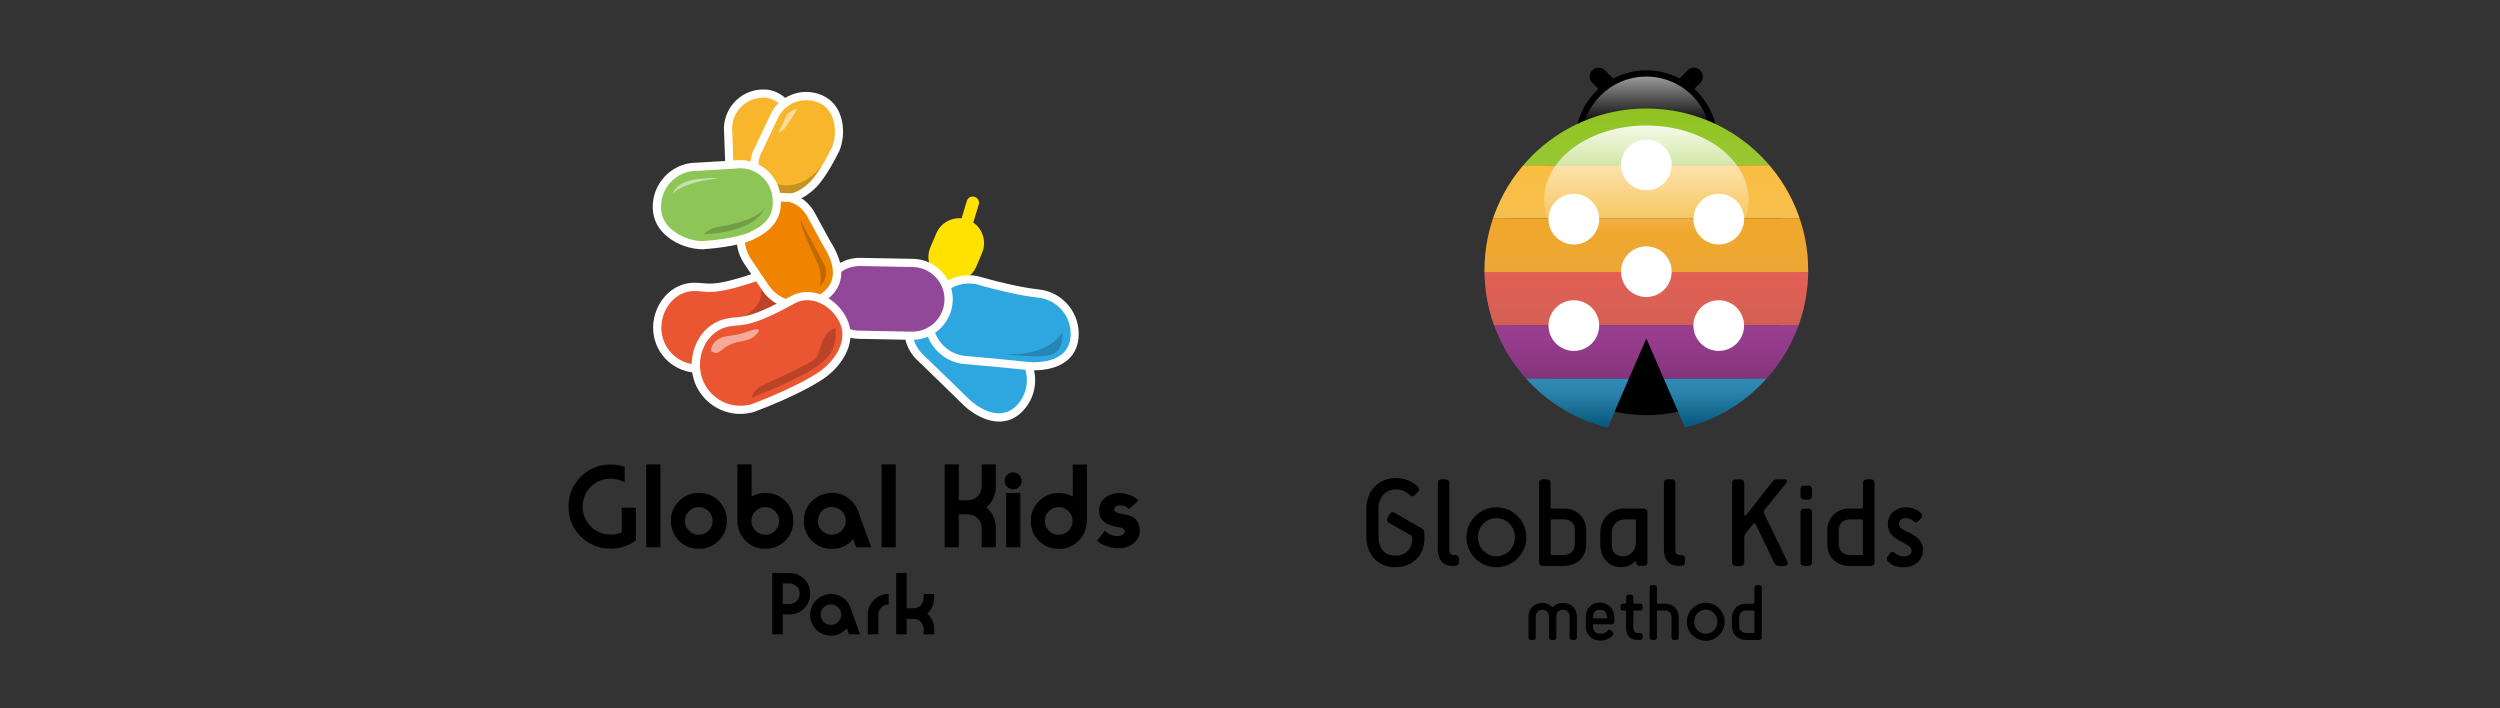 <?xml version="1.0" encoding="utf-8"?>
<!-- Generator: Adobe Illustrator 26.5.0, SVG Export Plug-In . SVG Version: 6.00 Build 0)  -->
<svg version="1.1" id="レイヤー_1" xmlns="http://www.w3.org/2000/svg" xmlns:xlink="http://www.w3.org/1999/xlink" x="0px"
	 y="0px" viewBox="0 0 300 85" style="enable-background:new 0 0 300 85;" xml:space="preserve">
<rect x="0" y="0" width="300" height="85" fill="#333333" stroke="none"/>
<style type="text/css">
	.st0{opacity:0.7;fill:url(#SVGID_1_);}
	.st1{clip-path:url(#SVGID_00000077313547026540093160000013414899743481318322_);}
	.st2{fill:#8FC31F;}
	.st3{fill:#F8B62D;}
	.st4{fill:#F39800;}
	.st5{fill:#E83828;}
	.st6{fill:#920783;}
	.st7{fill:#00A0E9;}
	
		.st8{opacity:0.5;clip-path:url(#SVGID_00000077313547026540093160000013414899743481318322_);fill:url(#SVGID_00000034774907729733488690000002072442481414458526_);}
	.st9{opacity:0.9;fill:url(#SVGID_00000102531476418971246130000001174609535614460091_);}
	.st10{fill:#FFFFFF;}
	.st11{fill:none;}
	.st12{opacity:0.2;}
	.st13{fill:#EA5532;}
	.st14{fill:#2EA7E0;}
	.st15{fill:#FFE200;}
	.st16{fill:#924898;}
	.st17{fill:#F08300;}
	.st18{fill:#8DC556;}
	.st19{opacity:0.5;fill:#FFFFFF;}
</style>
<g>
	<g>
		<g>
			<g>
				<line x1="191.83" y1="9.18" x2="195.25" y2="12.6"/>
				<path d="M195.25,13.67c-0.27,0-0.55-0.1-0.76-0.31l-3.41-3.41c-0.42-0.42-0.42-1.1,0-1.51c0.42-0.42,1.1-0.42,1.51,0l3.41,3.41
					c0.42,0.42,0.42,1.1,0,1.51C195.8,13.56,195.52,13.67,195.25,13.67z"/>
			</g>
			<g>
				<line x1="203.29" y1="9.18" x2="199.87" y2="12.6"/>
				<path d="M199.87,13.67c-0.27,0-0.55-0.1-0.76-0.31c-0.42-0.42-0.42-1.1,0-1.51l3.41-3.41c0.42-0.42,1.1-0.42,1.51,0
					c0.42,0.42,0.42,1.1,0,1.51l-3.41,3.41C200.42,13.56,200.15,13.67,199.87,13.67z"/>
			</g>
		</g>
		<path d="M189.03,16.98c0-4.71,3.82-8.54,8.54-8.54c4.71,0,8.54,3.82,8.54,8.54c0,4.72-3.82,8.54-8.54,8.54
			C192.85,25.52,189.03,21.69,189.03,16.98z"/>
		<linearGradient id="SVGID_1_" gradientUnits="userSpaceOnUse" x1="197.56" y1="8.229" x2="197.56" y2="15.063">
			<stop  offset="0" style="stop-color:#FFFFFF"/>
			<stop  offset="1" style="stop-color:#FFFFFF;stop-opacity:0"/>
		</linearGradient>
		<path class="st0" d="M189.77,16.98c0-4.3,3.49-7.79,7.79-7.79c4.3,0,7.79,3.49,7.79,7.79c0,4.3-3.49,7.79-7.79,7.79
			C193.26,24.77,189.77,21.28,189.77,16.98z"/>
		<path d="M180.18,32.44c0-9.6,7.78-17.38,17.38-17.38c9.6,0,17.38,7.78,17.38,17.38c0,9.6-7.78,17.38-17.38,17.38
			C187.96,49.82,180.18,42.04,180.18,32.44z"/>
		<g>
			<defs>
				<path id="SVGID_00000176738015117031937120000004505155961930203038_" d="M197.56,13.02c-10.73,0-19.42,8.7-19.42,19.42
					c0,9.12,6.29,16.77,14.77,18.85l4.65-10.69l4.65,10.69c8.48-2.08,14.77-9.73,14.77-18.85
					C216.98,21.72,208.29,13.02,197.56,13.02z"/>
			</defs>
			<clipPath id="SVGID_00000057147869055099491070000001758394333180645513_">
				<use xlink:href="#SVGID_00000176738015117031937120000004505155961930203038_"  style="overflow:visible;"/>
			</clipPath>
			<g style="clip-path:url(#SVGID_00000057147869055099491070000001758394333180645513_);">
				<rect x="177.4" y="11.21" class="st2" width="40.32" height="8.61"/>
				<rect x="177.4" y="19.82" class="st3" width="40.32" height="6.41"/>
				<rect x="177.4" y="26.23" class="st4" width="40.32" height="6.41"/>
				<rect x="177.4" y="32.64" class="st5" width="40.32" height="6.41"/>
				<rect x="177.4" y="39.04" class="st6" width="40.32" height="6.41"/>
				<rect x="177.4" y="45.45" class="st7" width="40.32" height="8.61"/>
			</g>
			
				<linearGradient id="SVGID_00000009566970658618019850000016753404879712400313_" gradientUnits="userSpaceOnUse" x1="197.56" y1="51.732" x2="197.56" y2="12.804">
				<stop  offset="0" style="stop-color:#000000"/>
				<stop  offset="0.122" style="stop-color:#615F5F;stop-opacity:0.878"/>
				<stop  offset="0.246" style="stop-color:#909091;stop-opacity:0.754"/>
				<stop  offset="0.372" style="stop-color:#B6B7B7;stop-opacity:0.628"/>
				<stop  offset="0.497" style="stop-color:#D3D3D4;stop-opacity:0.503"/>
				<stop  offset="0.623" style="stop-color:#E7E8E8;stop-opacity:0.377"/>
				<stop  offset="0.749" style="stop-color:#F5F5F6;stop-opacity:0.251"/>
				<stop  offset="0.874" style="stop-color:#FDFDFD;stop-opacity:0.126"/>
				<stop  offset="1" style="stop-color:#FFFFFF;stop-opacity:0"/>
			</linearGradient>
			
				<path style="opacity:0.5;clip-path:url(#SVGID_00000057147869055099491070000001758394333180645513_);fill:url(#SVGID_00000009566970658618019850000016753404879712400313_);" d="
				M178.1,32.44c0-10.75,8.72-19.46,19.46-19.46c10.75,0,19.46,8.71,19.46,19.46c0,10.75-8.71,19.46-19.46,19.46
				C186.81,51.9,178.1,43.19,178.1,32.44z"/>
		</g>
		
			<linearGradient id="SVGID_00000145042005124663406980000013824928686737383823_" gradientUnits="userSpaceOnUse" x1="197.56" y1="15.134" x2="197.56" y2="28.024">
			<stop  offset="0" style="stop-color:#FFFFFF"/>
			<stop  offset="1" style="stop-color:#FFFFFF;stop-opacity:0"/>
		</linearGradient>
		<path style="opacity:0.9;fill:url(#SVGID_00000145042005124663406980000013824928686737383823_);" d="M185.29,23.96
			c0-4.91,5.49-8.9,12.27-8.9c6.78,0,12.27,3.98,12.27,8.9c0,4.92-5.49,8.9-12.27,8.9C190.78,32.86,185.29,28.87,185.29,23.96z"/>
		<path class="st10" d="M194.52,19.79c0-1.68,1.36-3.04,3.04-3.04l0,0c1.68,0,3.04,1.36,3.04,3.04l0,0c0,1.68-1.36,3.04-3.04,3.04
			l0,0C195.88,22.83,194.52,21.47,194.52,19.79L194.52,19.79z"/>
		<path class="st10" d="M194.52,32.6c0-1.68,1.36-3.04,3.04-3.04l0,0c1.68,0,3.04,1.36,3.04,3.04l0,0c0,1.68-1.36,3.04-3.04,3.04
			l0,0C195.88,35.65,194.52,34.28,194.52,32.6L194.52,32.6z"/>
		<g>
			<path class="st10" d="M185.82,26.3c0-1.68,1.36-3.04,3.04-3.04l0,0c1.68,0,3.04,1.36,3.04,3.04l0,0c0,1.68-1.36,3.04-3.04,3.04
				l0,0C187.19,29.34,185.82,27.98,185.82,26.3L185.82,26.3z"/>
			<path class="st10" d="M203.21,26.3c0-1.68,1.36-3.04,3.04-3.04l0,0c1.68,0,3.04,1.36,3.04,3.04l0,0c0,1.68-1.36,3.04-3.04,3.04
				l0,0C204.57,29.34,203.21,27.98,203.21,26.3L203.21,26.3z"/>
		</g>
		<g>
			<path class="st10" d="M185.82,39.07c0-1.68,1.36-3.04,3.04-3.04l0,0c1.68,0,3.04,1.36,3.04,3.04l0,0c0,1.68-1.36,3.04-3.04,3.04
				l0,0C187.19,42.11,185.82,40.74,185.82,39.07L185.82,39.07z"/>
			<path class="st10" d="M203.21,39.07c0-1.68,1.36-3.04,3.04-3.04l0,0c1.68,0,3.04,1.36,3.04,3.04l0,0c0,1.68-1.36,3.04-3.04,3.04
				l0,0C204.57,42.11,203.21,40.74,203.21,39.07L203.21,39.07z"/>
		</g>
		<path class="st11" d="M197.56,13.02c-10.73,0-19.42,8.7-19.42,19.42c0,9.12,6.29,16.77,14.77,18.85l4.65-10.69l4.65,10.69
			c8.48-2.08,14.77-9.73,14.77-18.85C216.98,21.72,208.29,13.02,197.56,13.02z"/>
	</g>
	<g>
		<g>
			<path d="M170.93,64.62c0,0.52-0.09,0.99-0.26,1.41c-0.17,0.42-0.42,0.79-0.73,1.09c-0.31,0.3-0.68,0.53-1.12,0.7
				c-0.43,0.16-0.91,0.24-1.43,0.24c-0.5,0-0.96-0.09-1.38-0.27c-0.42-0.18-0.78-0.43-1.09-0.75c-0.31-0.32-0.54-0.71-0.71-1.16
				c-0.17-0.45-0.25-0.95-0.25-1.49v-3.36c0-0.53,0.09-1.02,0.27-1.48c0.18-0.45,0.42-0.84,0.73-1.16c0.31-0.32,0.68-0.57,1.11-0.76
				c0.43-0.18,0.89-0.27,1.39-0.27c0.34,0,0.64,0.03,0.92,0.1c0.28,0.07,0.53,0.15,0.75,0.25c0.22,0.1,0.42,0.22,0.59,0.34
				c0.17,0.13,0.31,0.25,0.42,0.36c0.21,0.21,0.21,0.43,0,0.64l-0.35,0.35c-0.1,0.1-0.2,0.16-0.29,0.16
				c-0.09,0.01-0.2-0.05-0.32-0.16c-0.13-0.12-0.33-0.27-0.6-0.43c-0.27-0.16-0.64-0.24-1.11-0.24c-0.33,0-0.61,0.06-0.86,0.18
				c-0.25,0.12-0.46,0.28-0.64,0.49c-0.18,0.21-0.31,0.45-0.41,0.73c-0.09,0.28-0.14,0.58-0.14,0.89v3.36c0,0.68,0.17,1.24,0.5,1.66
				c0.34,0.42,0.82,0.63,1.47,0.63c0.69,0,1.21-0.19,1.56-0.57c0.35-0.38,0.52-0.88,0.52-1.49V64.5c0-0.08-0.01-0.14-0.03-0.17
				c-0.02-0.03-0.06-0.06-0.11-0.08l-2.65-1.5c-0.11-0.07-0.19-0.16-0.22-0.27c-0.04-0.11-0.02-0.23,0.05-0.35l0.23-0.4
				c0.06-0.12,0.15-0.2,0.27-0.24c0.12-0.03,0.23-0.02,0.35,0.05l3.24,1.87c0.13,0.08,0.22,0.16,0.26,0.24
				c0.04,0.08,0.06,0.19,0.06,0.33V64.62z"/>
			<path d="M174.39,67.91c-0.65,0-1.12-0.18-1.41-0.54c-0.29-0.36-0.44-0.84-0.44-1.45v-7.95c0-0.14,0.04-0.25,0.12-0.33
				c0.08-0.08,0.19-0.12,0.34-0.12h0.46c0.14,0,0.25,0.04,0.34,0.12c0.08,0.08,0.12,0.19,0.12,0.33v8.1c0,0.16,0.05,0.29,0.14,0.39
				c0.09,0.1,0.22,0.14,0.4,0.14h0.15c0.14,0,0.25,0.04,0.34,0.12c0.08,0.08,0.12,0.19,0.12,0.34v0.38c0,0.14-0.04,0.26-0.12,0.34
				c-0.08,0.08-0.19,0.12-0.34,0.12H174.39z"/>
			<path d="M179.57,68.06c-0.5,0-0.97-0.09-1.4-0.28c-0.43-0.19-0.81-0.44-1.14-0.77c-0.33-0.33-0.58-0.71-0.77-1.14
				c-0.19-0.43-0.28-0.9-0.28-1.4c0-0.5,0.09-0.97,0.28-1.4c0.19-0.43,0.45-0.81,0.77-1.14c0.33-0.33,0.71-0.59,1.14-0.77
				c0.43-0.19,0.9-0.28,1.4-0.28c0.5,0,0.97,0.09,1.4,0.28c0.43,0.19,0.81,0.45,1.14,0.77c0.33,0.33,0.58,0.71,0.77,1.14
				c0.19,0.43,0.28,0.9,0.28,1.4c0,0.5-0.09,0.97-0.28,1.4c-0.19,0.43-0.45,0.81-0.77,1.14c-0.33,0.33-0.71,0.58-1.14,0.77
				C180.54,67.97,180.07,68.06,179.57,68.06z M179.57,66.76c0.32,0,0.61-0.06,0.88-0.18c0.27-0.12,0.5-0.29,0.7-0.49
				c0.2-0.21,0.35-0.45,0.47-0.73c0.11-0.28,0.17-0.58,0.17-0.89c0-0.32-0.06-0.61-0.17-0.89c-0.11-0.28-0.27-0.52-0.47-0.73
				c-0.2-0.2-0.43-0.37-0.7-0.49c-0.27-0.12-0.56-0.18-0.88-0.18c-0.32,0-0.61,0.06-0.88,0.18c-0.27,0.12-0.5,0.29-0.7,0.49
				c-0.2,0.2-0.35,0.45-0.47,0.73c-0.11,0.28-0.17,0.58-0.17,0.89c0,0.32,0.06,0.61,0.17,0.89c0.11,0.28,0.27,0.52,0.47,0.73
				c0.2,0.2,0.43,0.37,0.7,0.49C178.96,66.7,179.26,66.76,179.57,66.76z"/>
			<path d="M185.15,67.91c-0.14,0-0.25-0.04-0.34-0.12c-0.08-0.08-0.12-0.19-0.12-0.34v-9.48c0-0.14,0.04-0.25,0.12-0.33
				c0.08-0.08,0.19-0.12,0.34-0.12h0.46c0.14,0,0.26,0.04,0.34,0.12c0.08,0.08,0.12,0.19,0.12,0.33v2.91c0,0.1,0.05,0.15,0.15,0.15
				h1.51c0.38,0,0.73,0.07,1.05,0.2c0.32,0.13,0.6,0.31,0.83,0.54c0.23,0.23,0.41,0.51,0.54,0.83c0.13,0.32,0.2,0.67,0.2,1.03v1.68
				c0,0.37-0.06,0.71-0.19,1.03c-0.13,0.32-0.31,0.6-0.54,0.83c-0.23,0.23-0.52,0.41-0.85,0.54c-0.33,0.13-0.7,0.2-1.09,0.2H185.15z
				 M188.98,63.62c0-0.39-0.12-0.7-0.36-0.94c-0.24-0.24-0.55-0.36-0.94-0.36h-1.45c-0.1,0-0.15,0.05-0.15,0.15v3.98
				c0,0.1,0.05,0.15,0.15,0.15h1.45c0.36,0,0.66-0.12,0.92-0.36c0.25-0.24,0.38-0.55,0.38-0.94V63.62z"/>
			<path d="M196.78,67.91c-0.14,0-0.25-0.05-0.34-0.14c-0.08-0.09-0.12-0.19-0.12-0.31c0-0.06-0.02-0.1-0.07-0.11
				c-0.05-0.01-0.09,0-0.13,0.05c-0.14,0.19-0.36,0.35-0.64,0.47c-0.28,0.12-0.62,0.18-1.02,0.18c-0.36,0-0.68-0.07-0.98-0.2
				c-0.3-0.13-0.55-0.32-0.77-0.57c-0.21-0.25-0.38-0.54-0.5-0.88c-0.12-0.34-0.18-0.72-0.18-1.12v-1.36c0-0.4,0.07-0.77,0.21-1.13
				c0.14-0.36,0.34-0.67,0.6-0.92c0.26-0.26,0.57-0.47,0.93-0.62c0.36-0.15,0.75-0.23,1.18-0.23h2.28c0.14,0,0.25,0.04,0.34,0.12
				c0.08,0.08,0.12,0.19,0.12,0.34v5.96c0,0.14-0.04,0.26-0.12,0.34c-0.08,0.08-0.19,0.12-0.34,0.12H196.78z M196.32,62.48
				c0-0.1-0.05-0.15-0.15-0.15h-1.15c-0.51,0-0.91,0.16-1.19,0.47c-0.28,0.32-0.42,0.69-0.42,1.13v1.51c0,0.39,0.12,0.7,0.34,0.95
				c0.23,0.24,0.55,0.37,0.95,0.37c0.28,0,0.51-0.05,0.71-0.15c0.2-0.1,0.36-0.23,0.5-0.39c0.13-0.16,0.23-0.34,0.3-0.54
				c0.07-0.2,0.1-0.41,0.1-0.62V62.48z"/>
			<path d="M201.53,67.91c-0.65,0-1.12-0.18-1.42-0.54c-0.29-0.36-0.44-0.84-0.44-1.45v-7.95c0-0.14,0.04-0.25,0.12-0.33
				c0.08-0.08,0.19-0.12,0.34-0.12h0.46c0.14,0,0.25,0.04,0.34,0.12c0.08,0.08,0.12,0.19,0.12,0.33v8.1c0,0.16,0.05,0.29,0.14,0.39
				c0.09,0.1,0.22,0.14,0.4,0.14h0.15c0.14,0,0.25,0.04,0.34,0.12c0.08,0.08,0.12,0.19,0.12,0.34v0.38c0,0.14-0.04,0.26-0.12,0.34
				c-0.08,0.08-0.19,0.12-0.34,0.12H201.53z"/>
			<path d="M213.46,67.91c-0.25,0-0.44-0.14-0.57-0.41l-2.22-4.63c-0.03-0.06-0.07-0.09-0.12-0.1c-0.05-0.01-0.1,0.02-0.15,0.07
				l-0.89,1.12c-0.13,0.16-0.2,0.35-0.2,0.57v2.93c0,0.14-0.04,0.26-0.12,0.34c-0.08,0.08-0.19,0.12-0.34,0.12h-0.54
				c-0.14,0-0.25-0.04-0.34-0.12c-0.08-0.08-0.12-0.19-0.12-0.34v-9.48c0-0.14,0.04-0.25,0.12-0.33c0.08-0.08,0.19-0.12,0.34-0.12
				h0.54c0.14,0,0.25,0.04,0.34,0.12c0.08,0.08,0.12,0.19,0.12,0.33v3.75c0,0.08,0.03,0.13,0.08,0.15c0.06,0.02,0.11,0,0.16-0.08
				l3.17-4.04c0.12-0.16,0.32-0.25,0.58-0.25h0.83c0.14,0,0.24,0.05,0.28,0.15c0.05,0.1,0.03,0.19-0.05,0.28l-2.58,3.2
				c-0.13,0.16-0.16,0.33-0.08,0.5l2.77,5.72c0.07,0.15,0.08,0.29,0.01,0.39c-0.06,0.11-0.17,0.16-0.32,0.16H213.46z"/>
			<path d="M216.52,59.95c-0.14,0-0.25-0.04-0.34-0.12c-0.08-0.08-0.12-0.19-0.12-0.34v-0.76c0-0.14,0.04-0.25,0.12-0.34
				c0.08-0.08,0.19-0.12,0.34-0.12h0.46c0.14,0,0.25,0.04,0.34,0.12c0.08,0.08,0.12,0.19,0.12,0.34v0.76c0,0.14-0.04,0.25-0.12,0.34
				c-0.08,0.08-0.19,0.12-0.34,0.12H216.52z M216.52,67.91c-0.14,0-0.25-0.04-0.34-0.12c-0.08-0.08-0.12-0.19-0.12-0.34v-5.96
				c0-0.14,0.04-0.25,0.12-0.34c0.08-0.08,0.19-0.12,0.34-0.12h0.46c0.14,0,0.25,0.04,0.34,0.12c0.08,0.08,0.12,0.19,0.12,0.34v5.96
				c0,0.14-0.04,0.26-0.12,0.34c-0.08,0.08-0.19,0.12-0.34,0.12H216.52z"/>
			<path d="M221.95,67.91c-0.4,0-0.76-0.07-1.09-0.2c-0.33-0.13-0.61-0.31-0.85-0.54c-0.24-0.23-0.42-0.5-0.54-0.83
				c-0.13-0.32-0.19-0.67-0.19-1.03v-1.68c0-0.37,0.07-0.71,0.2-1.03c0.13-0.32,0.31-0.6,0.54-0.83c0.23-0.23,0.5-0.41,0.83-0.54
				c0.32-0.13,0.67-0.2,1.05-0.2h1.51c0.1,0,0.15-0.05,0.15-0.15v-2.91c0-0.14,0.04-0.25,0.12-0.33c0.08-0.08,0.19-0.12,0.34-0.12
				h0.46c0.14,0,0.26,0.04,0.34,0.12c0.08,0.08,0.12,0.19,0.12,0.33v9.48c0,0.14-0.04,0.26-0.12,0.34
				c-0.08,0.08-0.19,0.12-0.34,0.12H221.95z M223.55,62.48c0-0.1-0.05-0.15-0.15-0.15h-1.45c-0.39,0-0.7,0.12-0.94,0.36
				c-0.24,0.24-0.36,0.55-0.36,0.94v1.68c0,0.39,0.13,0.7,0.38,0.94c0.25,0.24,0.56,0.36,0.92,0.36h1.45c0.1,0,0.15-0.05,0.15-0.15
				V62.48z"/>
			<path d="M226.82,66.38c0.17-0.2,0.38-0.2,0.63,0.02c0.11,0.09,0.25,0.18,0.41,0.25c0.16,0.08,0.35,0.12,0.57,0.12
				c0.27,0,0.5-0.06,0.69-0.18c0.18-0.12,0.27-0.29,0.27-0.49c0-0.19-0.08-0.36-0.24-0.51c-0.16-0.14-0.45-0.32-0.88-0.54
				c-0.28-0.13-0.52-0.27-0.73-0.41c-0.21-0.14-0.4-0.3-0.54-0.47c-0.15-0.17-0.26-0.35-0.34-0.56c-0.08-0.2-0.12-0.44-0.12-0.72
				c0-0.28,0.05-0.54,0.15-0.78c0.1-0.25,0.25-0.46,0.44-0.64c0.19-0.18,0.42-0.33,0.69-0.43c0.27-0.11,0.57-0.16,0.91-0.16
				c0.41,0,0.77,0.08,1.09,0.23c0.32,0.15,0.54,0.31,0.69,0.46c0.08,0.1,0.12,0.21,0.13,0.33c0,0.12-0.04,0.22-0.13,0.31l-0.28,0.29
				c-0.09,0.09-0.19,0.15-0.28,0.18c-0.1,0.02-0.2-0.01-0.3-0.12c-0.27-0.25-0.58-0.38-0.92-0.38c-0.3,0-0.51,0.07-0.65,0.2
				c-0.14,0.13-0.21,0.31-0.21,0.52c0,0.2,0.1,0.37,0.29,0.52c0.19,0.14,0.44,0.28,0.73,0.41c0.29,0.12,0.54,0.25,0.77,0.4
				c0.23,0.14,0.43,0.3,0.59,0.47c0.16,0.17,0.29,0.36,0.38,0.57c0.09,0.21,0.14,0.45,0.14,0.72c0,0.34-0.07,0.64-0.2,0.89
				c-0.13,0.26-0.31,0.48-0.53,0.66c-0.22,0.18-0.47,0.31-0.75,0.4c-0.28,0.09-0.56,0.13-0.85,0.13c-0.47,0-0.86-0.07-1.16-0.19
				c-0.31-0.13-0.55-0.3-0.73-0.51c-0.08-0.09-0.13-0.2-0.13-0.32c-0.01-0.12,0.04-0.23,0.13-0.32L226.82,66.38z"/>
		</g>
		<g>
			<path d="M188.65,76.79c-0.09,0-0.16-0.02-0.21-0.08c-0.05-0.05-0.08-0.12-0.08-0.21v-2.51c0-0.1-0.02-0.2-0.05-0.3
				c-0.03-0.1-0.08-0.18-0.15-0.26c-0.06-0.08-0.15-0.14-0.25-0.19c-0.1-0.05-0.22-0.07-0.36-0.07c-0.14,0-0.26,0.02-0.36,0.07
				c-0.1,0.05-0.18,0.11-0.25,0.19c-0.07,0.08-0.11,0.16-0.14,0.26c-0.03,0.1-0.04,0.2-0.04,0.3v2.51c0,0.09-0.03,0.16-0.08,0.21
				c-0.05,0.05-0.12,0.08-0.21,0.08h-0.29c-0.09,0-0.16-0.02-0.21-0.08c-0.05-0.05-0.08-0.12-0.08-0.21v-2.51
				c0-0.1-0.02-0.2-0.05-0.3c-0.03-0.1-0.08-0.18-0.15-0.26c-0.06-0.08-0.15-0.14-0.25-0.19c-0.1-0.05-0.22-0.07-0.35-0.07
				c-0.13,0-0.25,0.02-0.36,0.07c-0.1,0.05-0.19,0.11-0.25,0.19c-0.06,0.08-0.11,0.16-0.14,0.26c-0.03,0.1-0.05,0.2-0.05,0.3v2.51
				c0,0.09-0.03,0.16-0.08,0.21c-0.05,0.05-0.12,0.08-0.21,0.08h-0.29c-0.09,0-0.16-0.02-0.21-0.08c-0.05-0.05-0.08-0.12-0.08-0.21
				v-2.51c0-0.23,0.04-0.45,0.12-0.65c0.08-0.2,0.19-0.38,0.34-0.52c0.14-0.14,0.32-0.26,0.53-0.34c0.2-0.08,0.43-0.13,0.69-0.13
				c0.24,0,0.46,0.05,0.65,0.14c0.19,0.09,0.35,0.19,0.48,0.3c0.06,0.06,0.13,0.06,0.18,0c0.12-0.12,0.28-0.23,0.47-0.31
				c0.19-0.08,0.41-0.13,0.67-0.13c0.25,0,0.48,0.04,0.69,0.13c0.21,0.08,0.38,0.2,0.53,0.34c0.14,0.15,0.26,0.32,0.34,0.52
				c0.08,0.2,0.12,0.42,0.12,0.65v2.51c0,0.09-0.03,0.16-0.08,0.21c-0.05,0.05-0.12,0.08-0.21,0.08H188.65z"/>
			<path d="M193.53,75.84c0.06,0.06,0.09,0.12,0.08,0.19c0,0.07-0.03,0.14-0.08,0.2c-0.13,0.16-0.32,0.31-0.57,0.44
				c-0.25,0.13-0.55,0.2-0.9,0.2c-0.27,0-0.51-0.04-0.73-0.13c-0.22-0.09-0.4-0.21-0.55-0.36c-0.15-0.15-0.27-0.33-0.36-0.54
				c-0.08-0.2-0.13-0.42-0.13-0.66v-1.14c0-0.23,0.04-0.45,0.11-0.66c0.07-0.21,0.18-0.39,0.33-0.55c0.14-0.15,0.32-0.28,0.53-0.37
				c0.21-0.09,0.45-0.14,0.72-0.14c0.27,0,0.51,0.05,0.72,0.14c0.21,0.09,0.39,0.21,0.55,0.37c0.15,0.16,0.27,0.34,0.35,0.55
				c0.08,0.21,0.12,0.43,0.12,0.66v0.58c0,0.09-0.03,0.16-0.08,0.21c-0.05,0.05-0.12,0.08-0.21,0.08h-2.17c-0.06,0-0.1,0.03-0.1,0.1
				v0.17c0,0.24,0.07,0.45,0.22,0.62c0.14,0.17,0.37,0.25,0.68,0.25c0.24,0,0.43-0.04,0.57-0.13c0.14-0.09,0.24-0.17,0.31-0.25
				c0.07-0.07,0.14-0.1,0.21-0.1c0.07,0,0.14,0.03,0.19,0.09L193.53,75.84z M192.85,74.06c0-0.24-0.07-0.45-0.2-0.63
				c-0.14-0.18-0.36-0.26-0.67-0.26c-0.3,0-0.52,0.09-0.64,0.26c-0.12,0.17-0.18,0.38-0.18,0.63v0.05c0,0.06,0.03,0.1,0.1,0.1h1.5
				c0.06,0,0.1-0.03,0.1-0.1V74.06z"/>
			<path d="M196.54,76.79c-0.48,0-0.84-0.13-1.07-0.4c-0.23-0.26-0.34-0.63-0.34-1.1v-1.93c0-0.06-0.03-0.1-0.1-0.1h-0.29
				c-0.09,0-0.16-0.03-0.21-0.08c-0.05-0.05-0.08-0.12-0.08-0.21v-0.24c0-0.09,0.03-0.16,0.08-0.21c0.05-0.05,0.12-0.08,0.21-0.08
				h0.29c0.07,0,0.1-0.03,0.1-0.1v-0.68c0-0.09,0.03-0.16,0.08-0.21c0.05-0.05,0.12-0.08,0.21-0.08h0.29c0.09,0,0.16,0.03,0.21,0.08
				c0.05,0.05,0.08,0.12,0.08,0.21v0.68c0,0.06,0.03,0.1,0.1,0.1h0.72c0.09,0,0.16,0.03,0.21,0.08c0.05,0.05,0.08,0.12,0.08,0.21
				v0.24c0,0.09-0.03,0.16-0.08,0.21c-0.05,0.05-0.12,0.08-0.21,0.08h-0.72c-0.07,0-0.1,0.03-0.1,0.1v1.88
				c0,0.22,0.04,0.4,0.13,0.53c0.09,0.13,0.25,0.19,0.5,0.19h0.19c0.09,0,0.16,0.02,0.21,0.08c0.05,0.05,0.08,0.12,0.08,0.21v0.24
				c0,0.09-0.03,0.16-0.08,0.21c-0.05,0.05-0.12,0.08-0.21,0.08H196.54z"/>
			<path d="M200.87,76.79c-0.09,0-0.16-0.02-0.21-0.08c-0.05-0.05-0.08-0.12-0.08-0.21v-2.46c0-0.24-0.07-0.44-0.21-0.57
				c-0.14-0.14-0.33-0.21-0.58-0.21h-0.86c-0.06,0-0.1,0.03-0.1,0.1v3.14c0,0.09-0.03,0.16-0.08,0.21
				c-0.05,0.05-0.12,0.08-0.21,0.08h-0.29c-0.09,0-0.16-0.02-0.21-0.08c-0.05-0.05-0.08-0.12-0.08-0.21v-5.99
				c0-0.09,0.03-0.16,0.08-0.21c0.05-0.05,0.12-0.08,0.21-0.08h0.29c0.09,0,0.16,0.03,0.21,0.08c0.05,0.05,0.08,0.12,0.08,0.21v1.84
				c0,0.06,0.03,0.1,0.1,0.1h0.9c0.24,0,0.46,0.04,0.66,0.12c0.2,0.08,0.37,0.19,0.51,0.33c0.14,0.14,0.25,0.31,0.33,0.51
				c0.08,0.2,0.12,0.41,0.12,0.64v2.46c0,0.09-0.03,0.16-0.08,0.21c-0.05,0.05-0.12,0.08-0.21,0.08H200.87z"/>
			<path d="M204.69,76.89c-0.31,0-0.61-0.06-0.88-0.18c-0.27-0.12-0.51-0.28-0.72-0.49c-0.21-0.21-0.37-0.45-0.49-0.72
				c-0.12-0.27-0.18-0.57-0.18-0.89c0-0.32,0.06-0.61,0.18-0.88c0.12-0.27,0.28-0.51,0.49-0.72c0.21-0.21,0.45-0.37,0.72-0.49
				c0.27-0.12,0.57-0.18,0.88-0.18c0.32,0,0.61,0.06,0.88,0.18c0.27,0.12,0.51,0.28,0.72,0.49c0.21,0.21,0.37,0.45,0.49,0.72
				c0.12,0.27,0.18,0.57,0.18,0.88c0,0.32-0.06,0.61-0.18,0.89c-0.12,0.27-0.28,0.51-0.49,0.72c-0.21,0.2-0.45,0.37-0.72,0.49
				C205.3,76.83,205.01,76.89,204.69,76.89z M204.69,76.06c0.2,0,0.38-0.04,0.56-0.12c0.17-0.08,0.32-0.18,0.44-0.31
				c0.13-0.13,0.22-0.28,0.29-0.46c0.07-0.18,0.11-0.37,0.11-0.57s-0.03-0.39-0.11-0.56c-0.07-0.18-0.17-0.33-0.29-0.46
				c-0.13-0.13-0.27-0.23-0.44-0.31c-0.17-0.08-0.36-0.12-0.56-0.12s-0.38,0.04-0.55,0.12c-0.17,0.08-0.32,0.18-0.44,0.31
				c-0.13,0.13-0.22,0.28-0.29,0.46c-0.07,0.18-0.11,0.36-0.11,0.56s0.04,0.39,0.11,0.57c0.07,0.18,0.17,0.33,0.29,0.46
				c0.13,0.13,0.27,0.23,0.44,0.31C204.31,76.03,204.49,76.06,204.69,76.06z"/>
			<path d="M209.52,76.79c-0.25,0-0.48-0.04-0.69-0.13c-0.21-0.08-0.39-0.2-0.54-0.34c-0.15-0.14-0.26-0.32-0.34-0.52
				c-0.08-0.2-0.12-0.42-0.12-0.65v-1.06c0-0.23,0.04-0.45,0.13-0.65c0.08-0.2,0.2-0.38,0.34-0.52c0.15-0.14,0.32-0.26,0.52-0.34
				c0.2-0.08,0.42-0.13,0.66-0.13h0.96c0.06,0,0.1-0.03,0.1-0.1v-1.84c0-0.09,0.03-0.16,0.08-0.21c0.05-0.05,0.12-0.08,0.21-0.08
				h0.29c0.09,0,0.16,0.03,0.21,0.08c0.05,0.05,0.08,0.12,0.08,0.21v5.99c0,0.09-0.03,0.16-0.08,0.21
				c-0.05,0.05-0.12,0.08-0.21,0.08H209.52z M210.54,73.36c0-0.06-0.03-0.1-0.1-0.1h-0.92c-0.24,0-0.44,0.08-0.59,0.23
				c-0.15,0.15-0.23,0.35-0.23,0.59v1.06c0,0.25,0.08,0.44,0.24,0.59c0.16,0.15,0.36,0.23,0.58,0.23h0.92c0.06,0,0.1-0.03,0.1-0.1
				V73.36z"/>
		</g>
	</g>
</g>
<g>
	<g>
		<g>
			<path class="st3" d="M95.72,15.73c-0.2-2.08-1.79-4.41-3.94-4.5c-2.35-0.1-4.33,1.72-4.43,4.07l0.17,4.66
				c-0.09,2.13,1.57,3.93,3.7,4.02c2.13,0.09,3.31-0.95,4.09-3.3C95.31,20.68,95.81,19.11,95.72,15.73z"/>
			<path class="st10" d="M91.48,24.48L91.48,24.48c-0.09,0-0.18,0-0.27-0.01c-2.4-0.1-4.27-2.14-4.17-4.53l-0.17-4.62
				c0.11-2.65,2.3-4.69,4.94-4.58c2.44,0.1,4.19,2.64,4.41,4.94c0.09,3.46-0.41,5.08-0.43,5.15C94.95,23.36,93.62,24.48,91.48,24.48
				z M91.6,11.72c-2.02,0-3.67,1.58-3.75,3.6l0.17,4.62c-0.08,1.9,1.37,3.47,3.23,3.55c1.84,0.08,2.88-0.76,3.6-2.96
				c0-0.01,0.47-1.55,0.38-4.79c-0.18-1.86-1.61-3.94-3.47-4.02C91.71,11.72,91.65,11.72,91.6,11.72z"/>
		</g>
		<path class="st3" d="M100.27,17.9c0.79-1.94,0.45-4.73-1.41-5.81c-2.03-1.17-4.63-0.48-5.81,1.56l-2.01,4.21
			c-1.07,1.85-0.43,4.21,1.42,5.28c1.85,1.07,3.38,0.69,5.15-1.04C97.61,22.1,98.78,20.94,100.27,17.9z"/>
		<path class="st12" d="M92.96,21.97c0,0,2.86,1.37,5.59-2.02c0,0-1.08,4.02-5.39,3.53L92.96,21.97z"/>
		<path class="st13" d="M92.31,42.03c-3.01,1.3-7.91,2.18-8.04,2.19c-2.7,0.26-5.11-1.71-5.38-4.42c-0.26-2.7,1.7-5.37,4.42-5.38
			c1.7,0,2.14,0.6,7.46-1.21c2.34-0.8,4.75,1.2,5.18,3.63C96.35,39.13,94.34,41.15,92.31,42.03z"/>
		<path class="st12" d="M90.93,33.68c0,0,1.8,2.57-2.07,4.53l5.41-1.67l-2.91-3.03L90.93,33.68z"/>
		<g>
			<path class="st14" d="M116.35,48.61c-0.13-0.1-0.26-0.22-0.38-0.34c-2.53-2.5-5.72-5.54-5.81-5.65
				c-1.76-2.02-1.55-5.09,0.48-6.85c2.02-1.76,5.09-1.54,6.85,0.48c0.05,0.05,2.56,3.71,4.8,5.92c1.91,1.88,1.93,4.96,0.04,6.86
				C120.57,50.82,118.26,50.15,116.35,48.61z"/>
			<path class="st10" d="M119.89,50.59c-1.21,0-2.54-0.55-3.85-1.6c-0.14-0.12-0.28-0.24-0.41-0.37c-1.68-1.66-3.64-3.55-4.81-4.68
				c-0.87-0.83-0.99-0.96-1.03-1c-0.94-1.08-1.4-2.46-1.3-3.88c0.1-1.42,0.75-2.72,1.82-3.66c0.97-0.85,2.22-1.31,3.5-1.31
				c1.55,0,3.02,0.67,4.04,1.84c0.01,0.01,0.05,0.06,0.12,0.16c1.73,2.43,3.38,4.47,4.66,5.73c2.1,2.07,2.12,5.46,0.05,7.56
				C121.88,50.19,120.95,50.59,119.89,50.59z M113.81,35.08c-1.05,0-2.07,0.38-2.86,1.07c-0.88,0.76-1.41,1.83-1.49,2.99
				c-0.08,1.16,0.3,2.29,1.06,3.17c0.05,0.05,0.41,0.4,0.97,0.94c1.17,1.13,3.14,3.02,4.82,4.68c0.11,0.11,0.22,0.21,0.34,0.3
				c2.03,1.62,3.96,1.84,5.32,0.46c1.69-1.71,1.67-4.48-0.04-6.17c-1.32-1.3-3.02-3.39-4.77-5.86l-0.07-0.1
				C116.28,35.62,115.08,35.08,113.81,35.08z"/>
		</g>
		<g>
			<path class="st10" d="M83.78,44.73c-2.8,0-5.11-2.1-5.38-4.89c-0.15-1.55,0.38-3.16,1.42-4.31c0.93-1.03,2.17-1.6,3.49-1.6h0
				c0.38,0,0.68,0.02,0.97,0.05c0.28,0.02,0.55,0.05,0.86,0.05c0.85,0,2.17-0.15,5.47-1.28c0.4-0.14,0.81-0.2,1.23-0.2
				c2.16,0,4.18,1.85,4.59,4.22c0.45,2.57-1.72,4.76-3.92,5.71c-3.17,1.36-8.15,2.23-8.19,2.23C84.14,44.73,83.96,44.73,83.78,44.73
				z M83.33,34.92c-1.06,0-2.04,0.46-2.78,1.28c-0.86,0.95-1.29,2.28-1.17,3.56c0.24,2.42,2.37,4.21,4.84,3.98
				c0.43-0.06,5.08-0.94,7.9-2.15c1.92-0.83,3.69-2.69,3.34-4.64c-0.33-1.88-1.96-3.4-3.63-3.4c-0.31,0-0.61,0.05-0.91,0.15
				c-3.44,1.17-4.85,1.33-5.79,1.33c-0.35,0-0.65-0.02-0.94-0.05C83.92,34.94,83.65,34.92,83.33,34.92z"/>
		</g>
		<path class="st15" d="M116.79,26.71l0.66-2.16c0.12-0.39-0.1-0.81-0.5-0.93c-0.4-0.12-0.81,0.1-0.93,0.5l-0.63,2.08
			c-1.25-0.12-2.48,0.56-3.02,1.77l-0.71,1.67c-0.66,1.51,0.02,3.27,1.53,3.94c0.39,0.17,0.8,0.25,1.2,0.25
			c1.15,0,2.24-0.67,2.74-1.79l0.71-1.67C118.42,29.03,117.95,27.5,116.79,26.71z"/>
		<g>
			<path class="st14" d="M124,43.95c-0.17,0-0.34-0.01-0.51-0.03c-3.54-0.37-7.93-0.75-8.07-0.77c-2.64-0.48-4.39-3-3.91-5.64
				c0.48-2.64,3-4.39,5.64-3.91c0.07,0.01,4.32,1.29,7.45,1.61c2.67,0.28,4.6,2.66,4.33,5.33C128.68,43.04,126.46,43.95,124,43.95z"
				/>
			<path class="st10" d="M124,44.44c-0.18,0-0.37-0.01-0.56-0.03c-2.32-0.24-5.01-0.49-6.62-0.63c-1.25-0.11-1.43-0.13-1.49-0.14
				c-1.41-0.25-2.63-1.04-3.44-2.22c-0.81-1.17-1.12-2.59-0.87-4c0.46-2.55,2.67-4.39,5.26-4.39c0.32,0,0.64,0.03,0.96,0.09
				c0.01,0,0.08,0.02,0.19,0.05c2.87,0.82,5.43,1.37,7.22,1.56c2.93,0.3,5.07,2.94,4.77,5.87C129.17,43.04,127.2,44.44,124,44.44z
				 M116.29,34.02c-2.11,0-3.91,1.51-4.29,3.59c-0.21,1.15,0.04,2.31,0.71,3.26c0.66,0.96,1.66,1.6,2.81,1.81
				c0.07,0.01,0.6,0.06,1.4,0.13c1.61,0.15,4.31,0.39,6.63,0.64c0.15,0.02,0.3,0.02,0.46,0.02c1.55,0,4.18-0.39,4.45-2.97
				c0.25-2.39-1.5-4.54-3.89-4.79c-1.84-0.19-4.47-0.76-7.39-1.59l-0.13-0.04C116.82,34.04,116.55,34.02,116.29,34.02z"/>
		</g>
		<g>
			<path class="st16" d="M109.47,40.29l-6.3-0.12c-2.41,0-4.37-1.96-4.37-4.37c0-2.41,1.96-4.37,4.37-4.37l6.3,0.12
				c2.41,0,4.37,1.96,4.37,4.37C113.84,38.33,111.89,40.29,109.47,40.29z"/>
			<path class="st10" d="M109.47,40.78L109.47,40.78l-6.31-0.12c-2.67,0-4.85-2.18-4.85-4.86c0-2.68,2.18-4.86,4.86-4.86l6.31,0.12
				c2.67,0,4.85,2.18,4.85,4.86C114.33,38.6,112.15,40.78,109.47,40.78z M103.16,31.92c-2.13,0-3.87,1.74-3.87,3.88
				c0,2.14,1.74,3.88,3.88,3.88l6.3,0.12c2.14,0,3.87-1.74,3.87-3.88c0-2.14-1.74-3.88-3.88-3.88L103.16,31.92z"/>
		</g>
		<g>
			<path class="st17" d="M95.87,36.66c-1.58,0-3.13-0.77-4.06-2.19l-2.13-3.15c-1.47-2.24-0.86-5.25,1.38-6.72
				c2.24-1.48,4.65-1.32,6.13,0.92l1.98,3.62c1.98,3.1,1.61,5.23-0.63,6.71C97.71,36.4,96.78,36.66,95.87,36.66z"/>
			<path class="st10" d="M95.87,37.15c-1.81,0-3.48-0.9-4.47-2.41l-2.12-3.14c-0.79-1.2-1.06-2.62-0.77-4.02
				c0.29-1.4,1.1-2.6,2.3-3.39c1.04-0.68,2.12-1.04,3.14-1.04c1.49,0,2.76,0.73,3.66,2.1l2,3.66c2.03,3.18,1.77,5.67-0.8,7.35
				C97.93,36.85,96.91,37.15,95.87,37.15z M93.94,24.14c-0.83,0-1.73,0.3-2.6,0.88c-0.97,0.64-1.64,1.62-1.87,2.76
				c-0.24,1.14-0.01,2.31,0.63,3.28l2.12,3.14c0.81,1.23,2.18,1.97,3.65,1.97c0.85,0,1.68-0.25,2.39-0.72
				c1.31-0.86,2.79-2.43,0.49-6.03l-1.99-3.65C96.07,24.71,95.08,24.14,93.94,24.14z"/>
		</g>
		<path class="st5" d="M96.87,36.02c-0.54,0-1.05,0.13-1.51,0.39c-4.34,2.4-5.65,2.53-6.92,2.65c-0.32,0.03-0.61,0.06-0.96,0.12
			c-1.12,0.2-2.09,0.88-2.73,1.91c-0.74,1.19-0.95,2.7-0.57,4.06c0.59,2.08,2.5,3.54,4.66,3.54c0.44,0,0.89-0.06,1.32-0.18
			c0.03-0.01,5.07-1.86,8.04-3.82c1.91-1.26,3.45-3.61,2.7-5.65C100.24,37.29,98.55,36.02,96.87,36.02z"/>
		<g>
			<path class="st10" d="M94.44,24.23L94.44,24.23c-0.72,0-1.44-0.22-2.22-0.66c-1.01-0.58-1.73-1.52-2.03-2.64
				c-0.3-1.12-0.15-2.3,0.43-3.31l1.99-4.18c0.86-1.5,2.44-2.41,4.13-2.41c0.83,0,1.65,0.22,2.37,0.64
				c2.12,1.22,2.49,4.28,1.62,6.42c-1.52,3.11-2.71,4.31-2.76,4.36C96.72,23.66,95.6,24.23,94.44,24.23z M96.74,12.02
				c-1.34,0-2.59,0.72-3.26,1.88l-1.99,4.18c-0.47,0.81-0.59,1.72-0.35,2.59c0.23,0.87,0.79,1.6,1.57,2.05
				c0.62,0.36,1.18,0.53,1.73,0.53c0.89,0,1.79-0.47,2.84-1.49c0.01-0.01,1.13-1.16,2.56-4.07c0.7-1.73,0.39-4.24-1.21-5.17
				C98.04,12.19,97.4,12.02,96.74,12.02z"/>
		</g>
		<g>
			<path class="st18" d="M84.35,29.41c-2.36,0-5.15-1.54-5.48-3.95c-0.36-2.63,1.48-5.05,4.11-5.41l5.26-0.31
				c2.39-0.33,4.59,1.34,4.92,3.73c0.33,2.39-0.71,3.83-3.28,4.95C89.88,28.43,88.17,29.15,84.35,29.41z"/>
			<path class="st10" d="M84.37,29.91h-0.02c-2.58,0-5.6-1.67-5.97-4.38c-0.4-2.89,1.63-5.57,4.53-5.97l5.3-0.31
				c0.18-0.03,0.41-0.04,0.63-0.04c2.41,0,4.48,1.81,4.81,4.2c0.35,2.55-0.75,4.24-3.57,5.47c-0.08,0.03-1.84,0.76-5.69,1.03
				L84.37,29.91z M88.84,20.19c-0.18,0-0.36,0.01-0.53,0.04l-5.3,0.31c-2.32,0.32-3.97,2.5-3.65,4.86c0.29,2.1,2.8,3.52,4.98,3.53
				c3.66-0.25,5.34-0.94,5.36-0.95c2.44-1.06,3.28-2.31,2.98-4.43C92.41,21.63,90.77,20.19,88.84,20.19z"/>
		</g>
		<g>
			<path class="st13" d="M98.45,45.1c-2.97,1.96-8.03,3.84-8.18,3.88c-2.84,0.8-5.79-0.85-6.59-3.69c-0.8-2.84,0.79-6.06,3.69-6.59
				c1.82-0.33,2.4,0.24,7.74-2.72c2.35-1.3,5.3,0.37,6.23,2.89C102.21,41.23,100.45,43.77,98.45,45.1z"/>
			<path class="st10" d="M88.83,49.67c-2.6,0-4.91-1.75-5.61-4.25c-0.46-1.62-0.2-3.43,0.68-4.85c0.79-1.27,1.99-2.1,3.39-2.36
				c0.39-0.07,0.72-0.1,1.05-0.13c1.22-0.12,2.38-0.23,6.54-2.53c0.61-0.34,1.28-0.51,1.99-0.51c2.08,0,4.16,1.54,4.94,3.66
				c0.96,2.64-0.92,5.38-3.08,6.81c-3.12,2.06-8.27,3.93-8.31,3.94C89.89,49.59,89.36,49.67,88.83,49.67z M96.87,36.02
				c-0.54,0-1.05,0.13-1.51,0.39c-4.34,2.4-5.65,2.53-6.92,2.65c-0.32,0.03-0.61,0.06-0.96,0.12c-1.12,0.2-2.09,0.88-2.73,1.91
				c-0.74,1.19-0.95,2.7-0.57,4.06c0.59,2.08,2.5,3.54,4.66,3.54c0.44,0,0.89-0.06,1.32-0.18c0.03-0.01,5.07-1.86,8.04-3.82
				c1.91-1.26,3.45-3.61,2.7-5.65C100.24,37.29,98.55,36.02,96.87,36.02z"/>
		</g>
		<path class="st12" d="M100.22,39.34c0,0,0.59,2.38-1.55,4.16c-2.14,1.78-8.45,4.22-8.45,4.22s0.12-0.89,1.19-1.43
			c1.07-0.54,5.95-2.62,6.54-3.39C98.55,42.14,98.37,40.17,100.22,39.34z"/>
		<path class="st12" d="M96.05,26.43l2.91,5.41c0,0,0.65,1.31-0.59,2.56c0,0,0.36-1.49-0.24-2.74
			C97.54,30.42,96.11,27.32,96.05,26.43z"/>
		<path class="st12" d="M91.83,24.71c0,0-0.54,3.09-7.32,3.39c0,0,0.48-0.65,1.49-0.83C87.01,27.09,91.35,26.37,91.83,24.71z"/>
		<path class="st12" d="M127.46,39.88c0,0,0.36,2.32-1.49,2.74c-1.84,0.42-6.84-0.3-6.84-0.3S125.14,43.5,127.46,39.88z"/>
		<path class="st19" d="M80.76,23.22c0,0,0.24-1.55,3.45-1.78c3.21-0.24,1.25,0.06,1.25,0.06S82.01,21.91,80.76,23.22z"/>
		<path class="st19" d="M85.72,41.11c0,0,0.46-0.69,1.77-0.81c1.31-0.12,2.76-0.69,2.76-0.69s1.69-0.5,0.22,0.8
			c-0.38,0.33-1.21,0.52-1.67,0.59c-2.51,0.42-2.29,1.94-3.46,1.13C85.33,42.13,85.26,41.64,85.72,41.11z"/>
		<path class="st19" d="M95.4,13.15c0,0-0.74,0.17-1.07,0.83c-0.33,0.66-0.91,1.9-0.91,1.9s0.41-0.04,0.83-0.58
			C94.66,14.76,96.14,12.53,95.4,13.15z"/>
	</g>
	<g>
		<path d="M76.31,64.83c-0.9,0.67-1.9,1.01-3.02,1.01c-1.42,0-2.61-0.49-3.6-1.46c-0.98-0.98-1.47-2.17-1.47-3.58
			c0-1.41,0.49-2.61,1.47-3.59c0.98-0.98,2.18-1.47,3.6-1.47c0.58,0,1.14,0.1,1.67,0.29v1.85c-0.52-0.29-1.08-0.44-1.67-0.44
			c-0.95,0-1.75,0.32-2.4,0.97c-0.65,0.65-0.97,1.45-0.97,2.39c0,0.94,0.33,1.73,0.98,2.38c0.65,0.65,1.45,0.97,2.39,0.97
			c0.46,0,0.9-0.09,1.32-0.28v-2.94h1.7V64.83z"/>
		<path d="M79.25,65.67h-1.7v-9.94h1.7V65.67z"/>
		<path d="M87.22,62.5c0,0.94-0.32,1.73-0.97,2.38c-0.65,0.65-1.44,0.98-2.38,0.98c-0.95,0-1.75-0.32-2.39-0.97
			c-0.65-0.65-0.97-1.45-0.97-2.39c0-0.94,0.33-1.73,0.98-2.38c0.65-0.65,1.45-0.97,2.39-0.97c0.94,0,1.73,0.32,2.38,0.97
			C86.89,60.77,87.22,61.56,87.22,62.5z M85.52,62.5c0-0.45-0.16-0.84-0.49-1.16s-0.72-0.49-1.17-0.49c-0.46,0-0.85,0.16-1.18,0.48
			c-0.33,0.32-0.49,0.71-0.49,1.17c0,0.46,0.16,0.85,0.49,1.18c0.33,0.33,0.72,0.49,1.18,0.49c0.46,0,0.85-0.16,1.18-0.49
			C85.36,63.35,85.52,62.96,85.52,62.5z"/>
		<path d="M95.2,62.5c0,0.94-0.32,1.73-0.97,2.38c-0.65,0.65-1.44,0.98-2.38,0.98c-0.95,0-1.75-0.32-2.39-0.97
			c-0.65-0.65-0.97-1.45-0.97-2.39v-6.77h1.7v3.85c0.51-0.28,1.07-0.43,1.67-0.43c0.94,0,1.73,0.32,2.38,0.97
			C94.88,60.77,95.2,61.56,95.2,62.5z M93.5,62.5c0-0.45-0.16-0.84-0.49-1.16c-0.33-0.33-0.72-0.49-1.17-0.49
			c-0.46,0-0.85,0.16-1.18,0.48c-0.33,0.32-0.49,0.71-0.49,1.17c0,0.46,0.16,0.85,0.49,1.18c0.33,0.33,0.72,0.49,1.18,0.49
			c0.46,0,0.85-0.16,1.18-0.49C93.34,63.35,93.5,62.96,93.5,62.5z"/>
		<path d="M104.54,65.67h-1.8l-0.36-0.98c-0.67,0.79-1.53,1.18-2.57,1.18c-0.94,0-1.73-0.33-2.38-0.98
			c-0.65-0.65-0.97-1.45-0.97-2.38c0-0.71,0.2-1.36,0.6-1.93c0.4-0.57,0.94-0.98,1.61-1.23c0.39-0.14,0.78-0.21,1.16-0.21
			c0.71,0,1.36,0.2,1.93,0.61c0.57,0.41,0.98,0.94,1.23,1.62L104.54,65.67z M101.49,62.51c0-0.59-0.24-1.05-0.72-1.38
			c-0.28-0.19-0.6-0.29-0.96-0.29c-0.59,0-1.04,0.24-1.36,0.71c-0.2,0.29-0.3,0.61-0.3,0.96c0,0.58,0.24,1.03,0.72,1.36
			c0.29,0.2,0.61,0.3,0.94,0.3c0.46,0,0.85-0.16,1.18-0.49C101.32,63.37,101.49,62.98,101.49,62.51z"/>
		<path d="M107.49,65.67h-1.7v-9.94h1.7V65.67z"/>
		<path d="M119.5,65.67h-1.7v-2.29c0-0.47-0.16-0.86-0.48-1.18c-0.32-0.32-0.72-0.48-1.19-0.48h-1.07v3.95h-1.7v-9.94h1.7v4.3h1.07
			c0.47,0,0.87-0.16,1.19-0.48c0.32-0.32,0.48-0.71,0.48-1.18v-2.64h1.7v2.64c0,1-0.38,1.84-1.13,2.51
			c0.75,0.67,1.13,1.51,1.13,2.51V65.67z"/>
		<path d="M122.59,57.7c0,0.29-0.1,0.53-0.29,0.72c-0.19,0.2-0.43,0.3-0.72,0.3c-0.28,0-0.53-0.1-0.72-0.3
			c-0.2-0.2-0.3-0.44-0.3-0.72c0-0.28,0.1-0.52,0.3-0.72c0.2-0.19,0.44-0.29,0.72-0.29c0.28,0,0.51,0.1,0.71,0.3
			C122.49,57.19,122.59,57.43,122.59,57.7z M122.44,65.67h-1.7v-6.52h1.7V65.67z"/>
		<path d="M130.41,62.5c0,0.94-0.32,1.73-0.97,2.39c-0.65,0.65-1.44,0.98-2.38,0.98c-0.95,0-1.75-0.32-2.39-0.97
			c-0.65-0.65-0.97-1.45-0.97-2.39c0-0.94,0.33-1.73,0.98-2.38c0.65-0.65,1.45-0.97,2.39-0.97c0.6,0,1.15,0.14,1.66,0.43v-3.85h1.7
			V62.5z M128.71,62.5c0-0.45-0.16-0.84-0.49-1.16c-0.33-0.33-0.72-0.49-1.17-0.49c-0.46,0-0.85,0.16-1.18,0.48
			c-0.33,0.32-0.49,0.71-0.49,1.17c0,0.46,0.16,0.85,0.49,1.18s0.72,0.49,1.18,0.49c0.46,0,0.85-0.16,1.18-0.49
			C128.55,63.35,128.71,62.96,128.71,62.5z"/>
		<path d="M136.76,63.75c0,0.4-0.13,0.77-0.4,1.1c-0.54,0.66-1.3,0.97-2.29,0.95c-0.39-0.01-0.82-0.1-1.29-0.26
			c-0.47-0.17-0.84-0.38-1.14-0.63l0.94-1.22c0.45,0.43,0.93,0.64,1.45,0.64h0.04c0.21,0,0.4-0.04,0.57-0.11
			c0.22-0.1,0.33-0.24,0.33-0.43v-0.05c-0.03-0.19-0.16-0.33-0.39-0.41c-0.09-0.02-0.29-0.05-0.59-0.11
			c-0.38-0.08-0.7-0.17-0.96-0.28c-0.76-0.33-1.14-0.9-1.14-1.72c0-0.79,0.39-1.38,1.17-1.77c0.34-0.18,0.72-0.27,1.12-0.28
			c0.42-0.01,0.85,0.06,1.31,0.21c0.52,0.18,0.89,0.41,1.11,0.69l-1.13,1.02c-0.29-0.3-0.61-0.45-0.96-0.45
			c-0.54,0-0.8,0.18-0.8,0.53v0.02c0,0.17,0.22,0.31,0.65,0.43c0.03,0.01,0.31,0.06,0.83,0.16c1.06,0.2,1.58,0.85,1.58,1.94V63.75z"
			/>
		<path d="M97.22,71.25c-0.01,0.7-0.25,1.28-0.73,1.76c-0.48,0.48-1.07,0.72-1.77,0.72h-0.79v2.39h-1.26v-7.37l2.06,0.01
			c0.7,0.01,1.29,0.25,1.78,0.73C96.99,69.97,97.23,70.55,97.22,71.25z M95.96,71.24c0.01-0.35-0.11-0.64-0.35-0.87
			c-0.24-0.23-0.53-0.35-0.88-0.36h-0.8v2.46h0.79c0.35,0,0.64-0.12,0.88-0.35C95.84,71.88,95.96,71.59,95.96,71.24z"/>
		<path d="M103.21,76.12h-1.34l-0.26-0.73c-0.5,0.58-1.13,0.88-1.9,0.88c-0.7,0-1.28-0.24-1.77-0.73c-0.48-0.48-0.72-1.07-0.72-1.76
			c0-0.53,0.15-1.01,0.45-1.43c0.3-0.43,0.7-0.73,1.19-0.91c0.29-0.11,0.58-0.16,0.86-0.16c0.53,0,1.01,0.15,1.43,0.45
			c0.43,0.3,0.73,0.7,0.91,1.2L103.21,76.12z M100.95,73.77c0-0.44-0.18-0.78-0.53-1.02c-0.2-0.14-0.44-0.22-0.71-0.22
			c-0.44,0-0.77,0.18-1.01,0.52c-0.15,0.22-0.22,0.46-0.22,0.71c0,0.43,0.18,0.77,0.53,1.01c0.22,0.15,0.45,0.22,0.7,0.22
			c0.34,0,0.63-0.12,0.88-0.36C100.83,74.41,100.95,74.11,100.95,73.77z"/>
		<path d="M106.64,72.53c-0.34,0-0.63,0.12-0.88,0.36c-0.24,0.24-0.36,0.53-0.36,0.87v2.35h-1.26v-2.35c0-0.69,0.24-1.28,0.73-1.76
			c0.48-0.48,1.07-0.72,1.77-0.72V72.53z"/>
		<path d="M112.1,76.12h-1.26v-0.62c-0.01-0.35-0.13-0.64-0.36-0.88c-0.23-0.24-0.53-0.35-0.88-0.35h-0.8v1.85h-1.26v-7.37h1.26V73
			h0.8c0.35,0,0.64-0.12,0.88-0.36c0.23-0.24,0.35-0.53,0.36-0.88v-0.48h1.26v0.48c0,0.75-0.28,1.37-0.84,1.86
			c0.56,0.5,0.84,1.12,0.84,1.86V76.12z"/>
	</g>
</g>
</svg>
